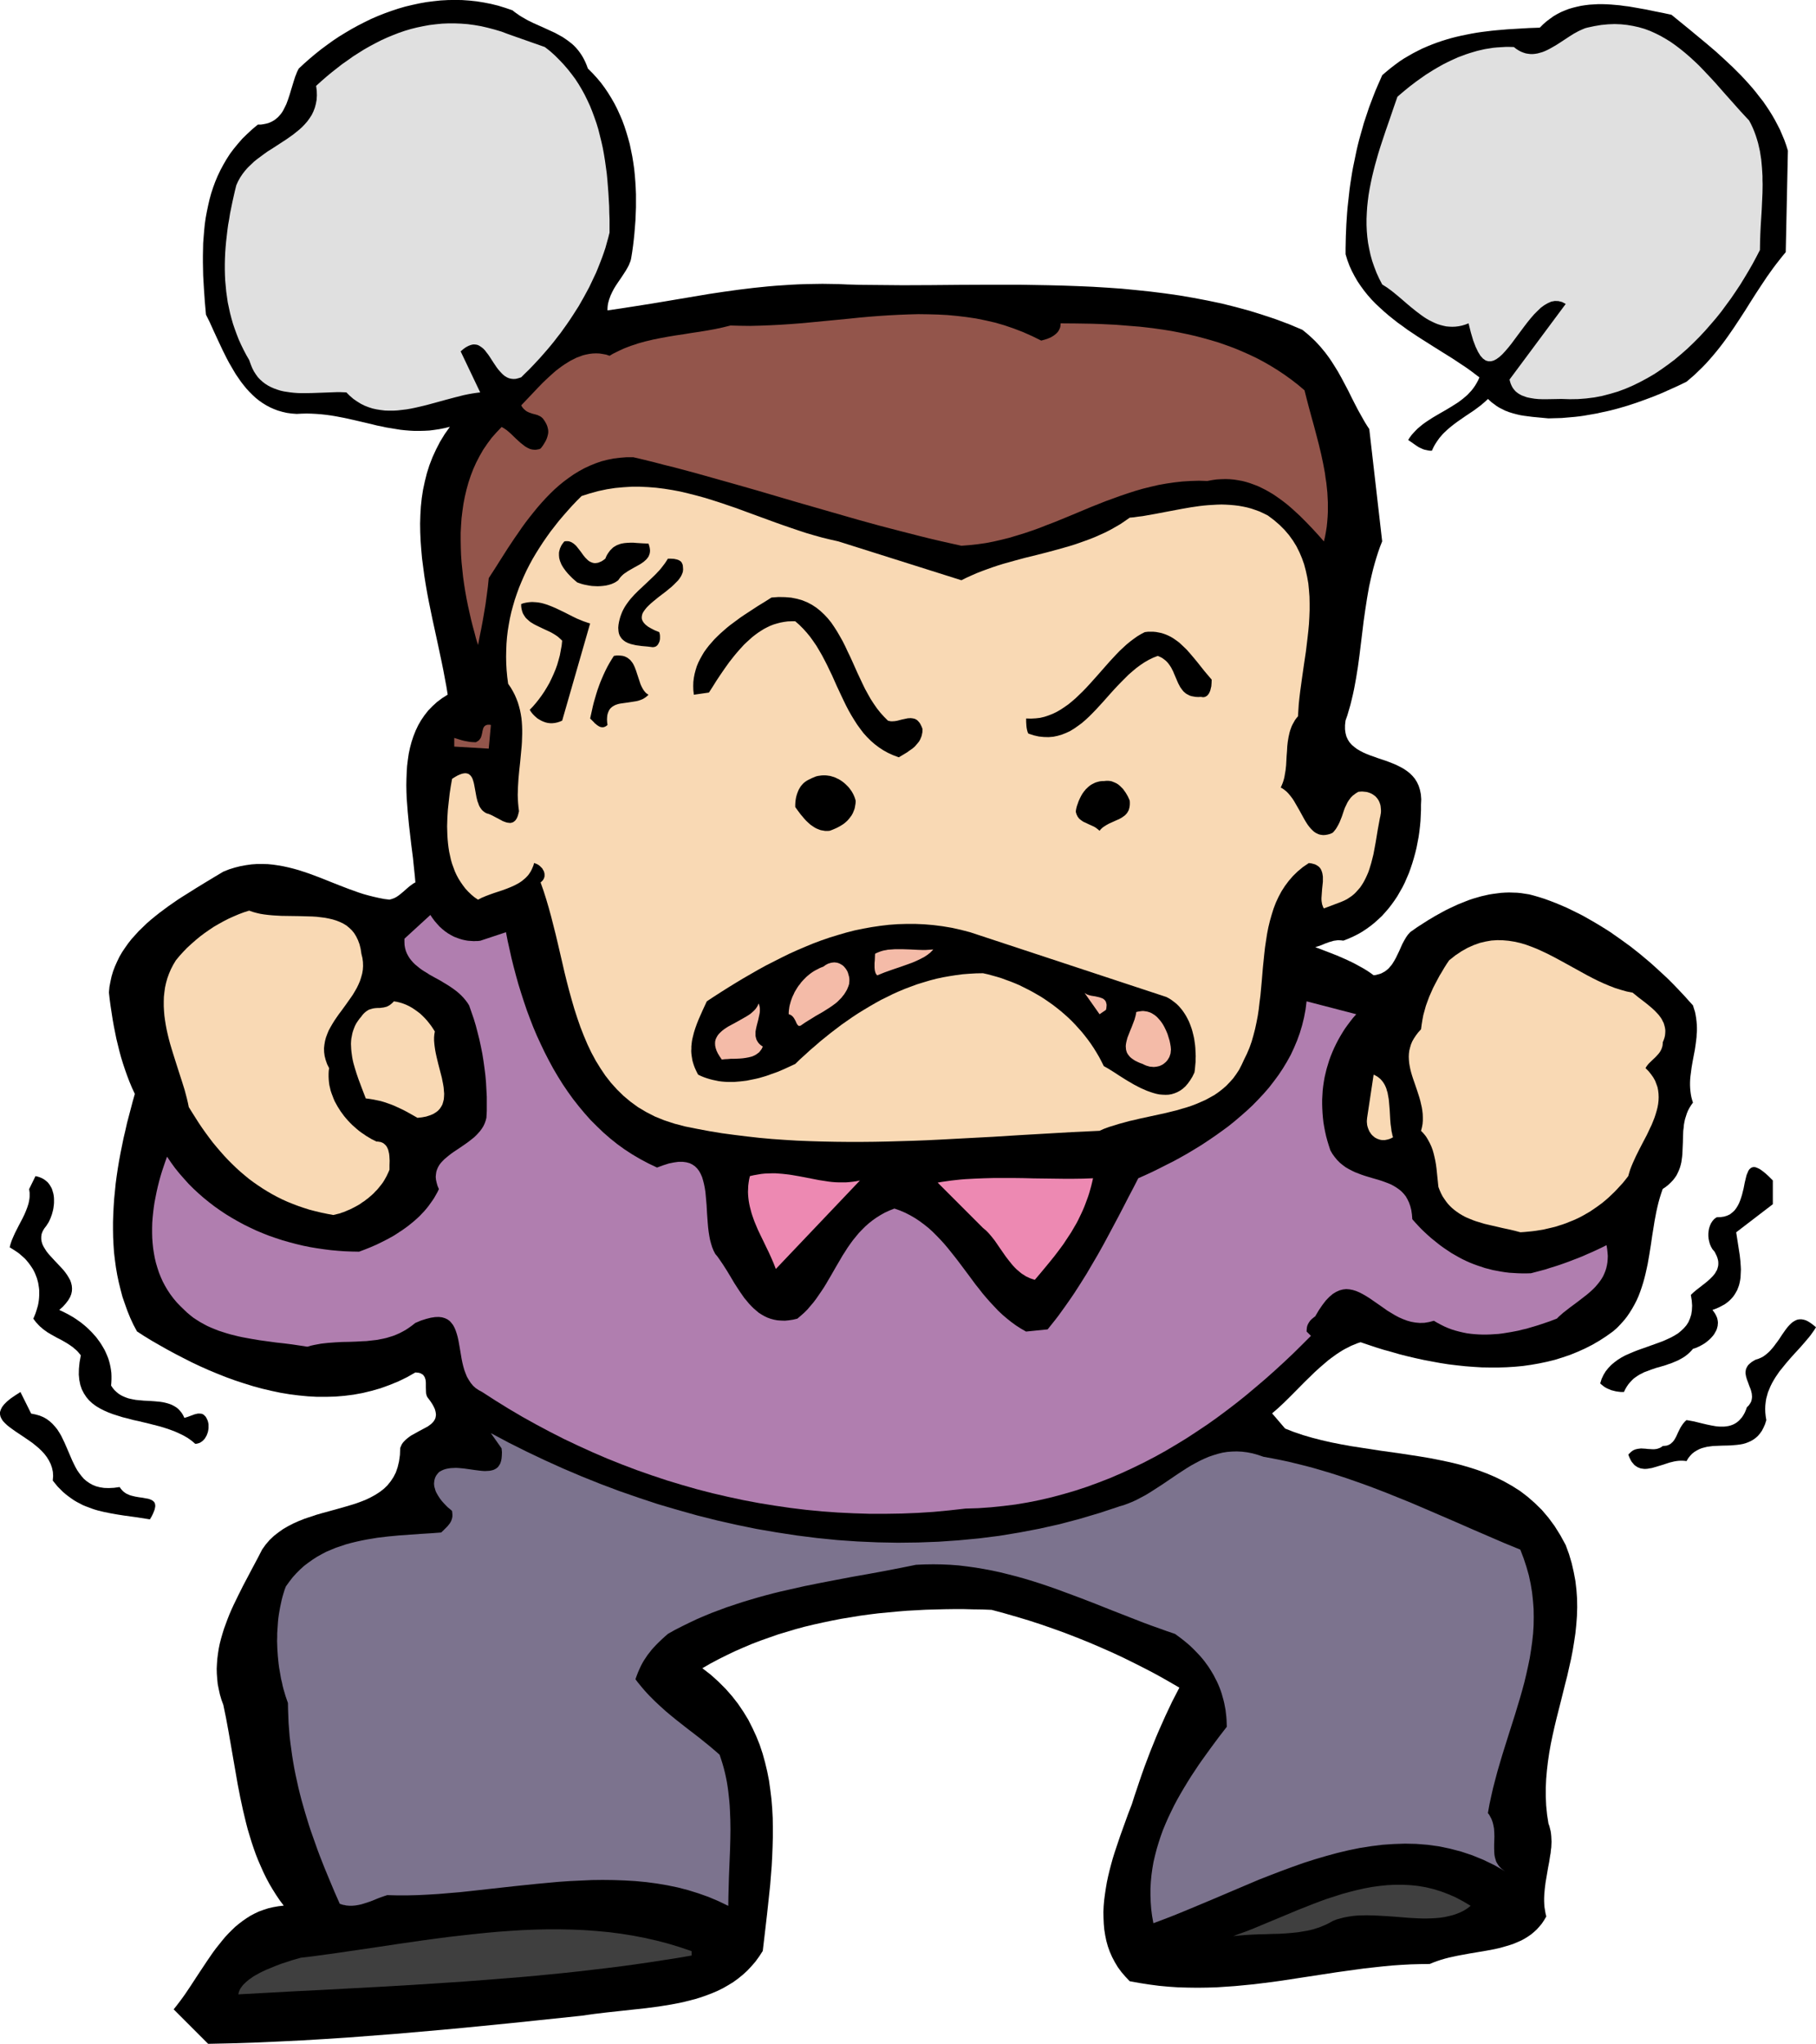 <svg xmlns="http://www.w3.org/2000/svg" width="2.691in" height="3.028in" fill-rule="evenodd" stroke-linecap="round" preserveAspectRatio="none" viewBox="0 0 14220 16000"><style>.brush1{fill:#000}.pen1{stroke:none}.brush3{fill:#93554b}.brush4{fill:#f9d9b4}.brush6{fill:#f4bba8}.brush7{fill:#ed89b2}</style><path d="m4604 537 36 36 33 36 32 38 29 39 27 40 26 42 24 42 22 43 20 44 19 44 17 46 15 46 14 47 13 47 10 48 10 49 8 49 7 49 5 50 4 50 3 50 2 50v101l-2 51-2 50-4 51-4 50-5 50-6 50-7 50-8 49-3 13-4 12-5 12-5 13-12 23-14 24-30 46-32 47-16 24-15 25-13 25-12 26-5 14-5 13-4 14-4 14-3 15-2 15-1 15v16l116-17 115-18 114-18 114-19 113-19 113-19 113-19 114-17 115-16 115-14 58-6 59-6 59-5 60-4 60-4 60-3 62-2 61-1 63-1 63 1 64 1 64 3 109 3 109 1 110 1 111 1 224-1 227-2 229-1h229l115 2 115 2 116 3 114 4 115 5 115 7 114 8 113 11 114 12 112 14 112 16 111 19 110 21 110 23 108 27 107 29 106 33 105 35 104 39 102 43 26 21 25 21 24 22 23 22 22 23 21 23 19 23 19 23 18 24 18 25 16 24 16 25 31 50 28 50 27 51 27 51 25 51 26 51 26 50 28 50 14 25 14 24 15 24 16 24 101 879-17 43-15 43-14 44-13 44-12 44-11 45-10 44-10 45-8 45-8 46-7 45-7 45-13 91-11 90-11 90-11 90-12 88-14 87-8 44-8 43-9 42-10 42-10 41-12 41-12 41-14 40-4 36v33l4 29 7 27 11 24 14 22 17 19 20 17 21 16 24 14 25 13 27 12 28 11 29 10 30 11 30 10 30 10 30 11 30 12 28 12 28 14 27 15 25 17 23 18 21 21 19 23 16 26 13 28 10 32 7 35 3 38-2 43v43l-2 42-2 43-4 42-5 43-6 41-8 42-8 41-10 41-11 40-12 40-13 39-14 39-16 37-16 37-18 36-20 35-20 35-22 33-23 32-24 31-26 30-26 29-29 27-29 26-31 25-32 23-33 22-35 20-36 18-38 17-39 15-16-2-15-1h-15l-14 2-15 2-14 4-14 4-13 4-27 10-26 11-25 9-26 8 53 20 57 22 59 23 60 26 30 14 30 14 29 15 29 16 29 16 28 17 27 18 26 19 17-2 15-4 15-4 14-5 13-7 13-7 11-8 11-9 10-9 9-11 9-10 9-12 15-24 14-25 26-54 24-54 14-26 14-24 8-12 8-11 9-10 9-10 54-38 56-36 28-18 29-17 28-17 29-16 29-16 30-16 29-14 30-14 30-14 30-12 30-12 31-12 30-10 31-9 31-9 31-7 31-7 31-5 31-4 31-4 32-2 31-1 32 1 32 1 31 3 32 5 32 5 31 8 45 13 44 14 44 16 44 17 43 18 44 19 43 21 43 21 43 22 42 24 42 24 42 25 42 26 41 26 40 28 40 28 40 29 40 29 38 30 39 31 37 31 38 32 36 32 36 33 36 33 35 33 34 34 33 34 33 35 32 34 31 35 31 34 8 26 8 25 5 25 4 25 3 25 2 25 1 24v25l-2 25-1 24-3 24-3 25-7 48-9 47-9 48-8 47-3 23-3 23-3 23-2 23-1 23v23l1 23 2 22 3 23 4 22 6 23 7 22-15 21-13 21-11 21-9 22-7 22-7 22-5 23-4 22-2 23-3 23-1 23-1 23-1 46-2 45-1 22-1 23-2 22-3 22-3 21-5 21-6 21-8 21-9 20-10 20-13 19-14 18-17 18-19 18-21 17-24 16-12 35-11 35-10 36-9 37-8 36-7 37-7 37-6 38-12 74-11 75-12 75-13 74-8 37-8 36-9 36-10 36-11 35-12 35-13 34-15 34-17 33-18 32-20 32-21 31-24 30-26 29-28 29-31 27-53 38-54 35-55 32-57 29-58 26-59 24-59 20-61 19-61 15-62 13-63 11-63 9-64 6-64 4-65 2h-65l-65-1-65-4-65-5-65-7-66-8-64-10-65-12-64-12-64-14-64-15-63-16-62-18-62-17-61-19-60-20-59-20-25 8-24 10-25 10-23 12-24 12-23 13-22 14-23 15-22 16-22 16-21 16-21 18-42 36-42 38-82 80-82 83-41 41-42 41-43 40-44 38 102 119 69 27 71 24 72 21 74 19 74 17 76 15 77 14 77 12 156 24 157 22 78 12 78 12 77 13 76 15 76 16 74 18 74 21 72 23 70 26 68 29 67 33 64 36 63 40 59 45 57 50 55 54 51 60 48 65 45 72 42 77 26 71 21 71 16 70 13 69 8 69 5 69 1 68-2 68-5 67-7 68-10 67-11 67-13 67-15 66-15 67-17 66-33 133-34 134-16 67-15 67-14 67-12 68-10 68-8 68-6 69-3 68v70l3 70 7 70 11 71 7 19 5 20 5 20 3 20 2 21 1 21 1 21-1 22-1 22-3 22-2 22-4 22-7 46-9 47-8 47-8 47-4 24-3 24-3 24-2 24-2 24-1 24v24l1 24 2 24 4 24 4 24 6 24-17 29-18 27-20 24-21 23-22 20-23 19-25 17-26 16-26 14-28 12-28 12-29 10-30 9-31 9-31 8-31 7-64 12-65 11-66 11-65 12-32 6-32 7-32 7-31 8-31 9-30 10-30 11-29 12-74 1-74 2-74 4-73 5-73 7-73 8-72 8-73 10-144 20-144 22-144 22-144 22-72 10-72 9-73 9-72 7-73 7-73 5-74 5-73 2-74 1-75-1-75-2-75-5-76-7-76-10-77-12-77-14-34-36-31-36-28-38-24-40-21-40-18-41-15-42-12-43-9-44-7-44-4-45-2-46-1-46 2-46 4-47 6-46 7-47 8-47 10-47 11-46 12-46 13-47 14-45 15-45 30-89 31-86 30-83 30-78 19-60 20-59 20-60 20-58 21-59 22-58 22-58 23-57 23-57 24-56 25-56 25-56 26-55 26-55 28-54 28-54-86-50-87-49-87-46-89-45-89-44-90-42-91-40-91-39-92-37-93-36-94-34-95-33-95-31-97-29-97-28-97-26-73-3-74-1-73-2h-74l-74 1-74 2-74 2-74 4-74 4-73 6-74 7-74 7-73 9-73 10-73 12-73 12-72 14-72 15-72 16-71 17-70 19-70 21-70 21-68 24-68 24-68 26-66 28-66 29-65 31-64 32-64 34-62 36 66 51 60 54 56 56 51 58 46 59 42 62 38 62 33 65 30 65 27 67 23 69 19 69 17 71 14 71 10 72 9 73 6 74 4 74 1 74v75l-2 76-3 75-4 75-6 76-6 75-8 75-8 75-8 74-17 147-17 144-28 43-29 40-32 37-33 35-34 31-37 30-37 27-39 24-40 23-42 21-42 18-44 17-45 16-45 14-47 12-47 12-48 10-48 9-49 8-50 8-100 13-101 11-101 11-102 11-50 6-50 6-50 7-49 7-181 19-181 19-182 19-182 18-182 18-182 17-183 16-183 16-183 14-183 14-183 12-184 11-184 9-183 8-184 6-184 4-270-270 23-29 23-30 23-31 22-31 43-64 43-66 43-65 44-66 22-32 22-32 23-31 24-30 24-30 24-29 26-28 26-26 27-26 29-24 29-22 30-21 32-20 32-17 34-16 36-13 37-12 39-9 40-7 42-5-31-41-29-43-27-43-26-44-24-45-22-45-21-47-20-46-19-48-17-48-16-48-15-49-15-50-13-50-12-50-12-50-11-51-11-51-10-52-10-51-18-104-18-103-18-104-18-103-19-103-21-102-15-41-12-41-9-41-8-40-4-41-3-40-1-40 2-39 3-40 5-39 6-39 8-39 10-39 11-38 12-39 14-38 14-38 15-38 16-37 17-37 36-74 37-74 38-72 38-72 38-71 36-70 28-39 31-36 34-32 36-28 37-26 40-23 41-21 43-19 43-17 45-15 45-15 45-13 91-25 89-25 44-13 42-13 41-15 40-16 37-18 36-20 34-22 31-24 28-27 25-31 22-33 19-37 14-41 11-46 7-50 2-54 6-15 7-15 9-13 11-12 11-11 13-11 13-10 14-10 61-34 60-32 14-8 12-9 12-9 10-10 9-10 7-11 6-12 3-13 2-14-1-14-3-16-5-17-9-19-11-20-14-21-17-23-4-5-4-6-3-6-2-6-4-14-1-16-1-33v-34l-1-17-3-15-3-7-2-7-4-6-4-6-5-6-5-4-7-4-7-4-9-3-10-2-10-1-12-1-67 38-68 33-69 28-69 25-70 20-70 17-71 13-71 9-71 6-72 2h-72l-72-4-72-7-71-9-72-12-71-15-72-17-70-19-71-22-70-23-69-25-68-27-68-28-67-30-66-31-65-33-64-33-63-34-62-35-61-35-59-36-57-37-28-52-25-54-22-54-20-56-19-55-15-57-14-57-12-57-10-58-8-59-7-59-4-59-3-60-1-59v-60l2-61 3-60 4-60 6-60 6-61 8-60 9-60 10-60 11-59 12-59 12-59 14-59 13-58 15-57 15-57 15-57 16-56-22-47-20-48-18-47-17-48-16-48-15-49-13-48-12-49-12-49-10-50-10-50-9-51-8-52-8-52-7-52-6-54 4-44 8-42 9-41 12-40 15-39 17-38 18-37 21-36 23-34 24-34 26-33 28-31 28-31 31-30 31-30 32-28 34-28 34-27 35-26 35-26 36-25 36-25 37-24 37-23 73-46 72-44 71-43 69-41 45-18 45-14 44-11 44-8 43-6 43-3h42l42 1 41 4 41 6 40 7 41 9 40 10 39 11 40 13 39 13 78 29 78 31 78 31 78 30 39 14 39 14 40 13 40 11 40 10 40 9 41 8 41 5 15-4 15-5 14-6 14-8 13-9 12-9 12-10 12-10 24-21 23-20 12-9 12-9 12-8 13-7-4-46-5-48-5-48-5-50-13-101-12-103-6-52-5-52-5-52-4-53-4-52-2-52-1-51 1-51 2-50 3-50 6-49 7-48 10-47 12-45 15-45 17-43 20-42 23-40 26-38 29-37 33-34 36-33 40-30 44-28-10-62-12-64-12-64-13-64-28-132-29-134-15-68-14-68-14-68-13-68-12-69-11-69-9-68-9-69-6-68-5-68-3-68-1-68 2-67 4-67 7-66 10-65 14-65 16-64 20-63 24-62 28-61 31-60 36-59 41-58-41 10-40 8-40 6-39 5-39 2-39 1h-38l-38-2-37-3-37-4-37-6-36-6-37-6-36-8-36-7-36-9-72-17-73-17-72-16-73-14-37-6-37-5-37-4-38-3-38-2-39-1-39 1-39 2-39-3-37-5-35-8-35-10-32-12-31-14-30-16-29-18-27-19-26-21-25-23-24-24-23-25-22-27-21-27-20-29-20-29-18-30-18-31-18-31-17-32-16-32-16-32-15-32-30-64-29-63-28-62-29-58-9-102-7-102-3-51-3-52-1-51-1-51v-50l1-51 1-50 4-51 4-49 5-50 7-49 9-48 10-48 11-48 13-47 15-46 17-46 19-45 21-44 23-43 25-43 27-42 30-40 33-40 34-39 38-37 40-37 43-36h23l21-3 20-4 19-5 17-7 16-8 15-9 14-11 13-11 12-13 11-13 10-14 9-15 8-16 8-16 8-17 13-35 12-36 11-37 11-36 11-36 11-34 7-17 6-16 7-15 8-15 42-39 43-38 44-37 45-36 46-34 47-34 48-32 49-30 49-29 51-28 51-26 51-25 53-23 53-21 53-19 54-18 55-16 55-13 55-12 56-10 55-7 56-6 56-3 57-1 56 1 57 4 56 6 56 9 56 11 57 14 55 17 56 19 19 15 20 14 20 14 20 12 21 12 21 12 21 10 22 11 85 38 85 39 20 11 20 11 20 11 19 13 19 13 18 14 18 14 17 16 16 17 16 19 14 19 14 21 13 23 12 24 11 26 10 27zm9396 642-17 795-26 31-26 33-25 32-24 32-47 66-44 66-44 67-42 66-42 67-43 66-43 65-45 65-23 32-23 31-24 31-25 31-26 31-26 30-27 30-28 29-30 29-30 29-31 27-33 28-64 31-64 29-65 29-66 27-67 25-67 24-67 22-68 20-34 9-34 9-35 8-34 7-35 8-34 6-35 6-34 6-35 5-35 4-34 3-35 3-35 3-35 1-35 1-34 1-64-6-63-6-31-4-31-4-31-5-30-7-30-8-29-9-15-6-14-5-14-7-14-7-14-7-14-8-14-9-13-10-14-10-13-10-13-12-13-12-13 12-13 12-14 12-14 12-29 22-30 22-63 42-62 43-31 23-30 24-14 12-14 13-14 13-13 13-13 15-12 14-11 15-11 16-11 17-10 17-9 18-8 18h-16l-14-2-14-3-14-3-12-4-13-6-11-5-12-6-21-14-20-14-20-14-19-13 13-20 14-19 16-18 16-17 16-16 18-15 18-15 19-14 19-13 20-13 20-13 20-12 41-24 42-24 40-24 40-25 20-13 19-14 18-14 18-15 17-15 16-17 16-17 14-18 14-20 12-20 12-22 10-23-33-25-33-25-35-25-36-24-74-49-77-48-78-49-79-50-39-25-39-26-39-26-38-28-38-27-37-29-36-29-35-30-34-31-33-31-32-33-30-34-28-35-27-37-25-37-23-40-21-40-19-42-16-43-14-46v-47l1-47 1-47 2-46 2-47 3-46 3-45 4-46 5-45 5-45 5-45 6-44 7-45 7-44 8-44 9-43 9-44 9-43 10-43 11-43 12-43 12-42 12-43 14-42 14-42 14-42 16-42 16-42 16-41 18-42 18-41 18-41 34-29 34-28 34-26 34-25 35-23 36-21 35-20 37-19 36-18 37-16 37-15 37-14 38-13 38-12 38-11 39-10 39-9 39-8 40-8 40-7 40-6 40-5 41-5 41-4 82-7 83-5 85-5 85-3 26-26 26-23 28-21 28-20 29-17 29-15 31-13 31-12 31-9 32-8 32-7 33-5 33-4 33-2 34-2h34l34 1 34 2 35 3 34 3 35 5 34 4 35 6 34 6 68 12 67 14 66 13 65 14 70 57 70 57 70 58 70 58 69 59 67 61 33 31 33 31 31 31 32 32 30 32 30 33 29 33 28 34 27 35 27 34 25 36 24 36 23 37 22 38 20 38 20 39 17 40 17 40 15 42 13 42z" class="pen1 brush1"/><path d="m4266 368 41 32 38 34 35 35 34 36 32 37 30 38 29 39 26 40 25 42 23 42 21 43 20 43 18 45 17 46 16 46 14 46 12 48 12 48 11 49 9 49 8 49 7 50 7 51 5 51 4 51 4 51 3 52 3 52 1 52 2 52v104l-10 40-11 39-11 40-13 39-14 39-15 39-15 38-16 39-18 38-18 38-18 38-20 37-20 37-21 37-21 37-23 36-23 36-23 35-24 35-25 35-25 35-26 33-26 34-27 33-27 32-28 32-28 32-29 31-29 31-29 30-30 29-29 29-22 7-20 5-19 1-18-2-17-4-16-7-15-9-14-11-13-13-13-14-13-15-12-16-23-34-22-34-11-17-11-16-12-15-11-15-12-13-13-11-13-9-13-8-14-5-15-2h-16l-17 4-18 7-19 10-20 14-22 19 153 321-32 4-33 5-33 6-33 7-67 17-68 18-69 19-70 19-35 9-34 8-35 8-34 7-35 6-34 4-34 4-34 2h-33l-33-1-33-4-32-5-32-7-31-10-31-12-30-15-29-18-29-20-28-24-27-27-24-1-25-1h-26l-27 1-54 2-56 2-57 2-57 1h-28l-28-1-28-2-28-3-27-4-26-4-26-6-25-8-25-9-23-10-23-12-22-14-20-15-20-18-18-19-16-22-16-25-13-26-12-30-11-31-23-40-21-40-20-41-18-40-16-41-15-41-14-41-12-42-11-42-9-42-9-42-6-42-6-43-4-43-4-43-2-43-1-43v-43l1-44 2-44 3-43 4-44 5-44 5-44 6-44 8-44 7-45 9-44 9-44 10-45 10-44 11-44 14-31 16-29 18-27 20-26 22-25 24-23 24-23 26-21 27-20 27-20 28-20 29-18 57-37 57-37 27-19 27-19 25-20 25-20 23-21 21-22 20-23 18-25 16-25 13-27 11-29 8-30 6-32 2-34-1-36-5-39 40-36 40-35 41-34 42-33 41-32 43-30 42-30 44-28 43-27 44-25 45-24 45-23 46-21 46-19 46-18 47-16 47-14 48-12 48-10 49-9 49-6 50-5 50-2h50l51 2 51 4 52 7 52 9 52 12 53 14 54 16 53 20 287 101zm9430 575 15 28 14 30 12 29 11 30 10 31 9 31 7 31 7 31 5 32 5 32 3 32 3 33 2 32 2 33v33l1 32-1 66-3 66-3 66-4 65-4 64-3 63-2 63-1 61-28 54-29 54-31 54-33 55-33 54-36 54-36 53-39 53-39 53-41 51-43 50-43 49-45 48-47 47-47 45-49 43-50 42-52 39-52 37-54 36-55 32-56 30-57 28-58 25-59 22-61 18-61 16-62 12-64 8-64 5-65 1-66-2-55 1-61 1h-31l-32-1-31-3-31-5-15-3-14-3-14-5-14-5-13-5-13-7-12-7-11-8-11-9-9-10-9-11-8-12-7-14-6-14-5-16-4-16 440-592-29-15-28-7-28-1-28 5-27 12-28 16-27 20-26 25-27 27-26 30-26 32-26 34-50 67-49 66-24 30-24 28-23 25-23 21-22 16-22 12-22 6h-21l-21-6-21-15-20-22-19-31-19-40-19-50-18-61-18-72-26 10-27 8-25 5-25 3-25 1-23-1-24-2-23-5-23-6-22-7-22-9-21-10-22-11-21-12-20-13-20-14-40-30-40-32-38-32-38-33-38-32-37-30-19-14-19-14-19-12-19-12-24-46-21-46-18-47-16-46-13-47-10-46-9-47-6-47-4-47-2-47v-47l2-47 3-47 5-47 6-47 8-47 9-46 10-47 11-46 12-47 13-46 13-46 14-45 15-46 30-90 31-89 30-88 30-86 48-41 49-40 50-38 52-37 26-18 27-17 27-17 27-16 28-16 27-15 28-14 29-14 28-13 29-13 30-11 29-11 30-10 30-9 31-9 30-7 31-7 32-5 31-5 32-3 33-2 32-2h33l33 1 19 15 19 12 19 10 18 7 19 6 19 3 18 2h18l19-2 18-3 18-5 18-5 18-7 18-8 18-9 18-10 35-20 36-23 35-23 35-23 35-22 35-19 17-8 18-8 17-7 18-5 56-12 54-9 53-5 51-2 50 2 48 5 47 8 45 10 45 13 43 16 42 19 40 20 40 23 39 24 38 27 37 28 37 30 36 31 35 32 35 33 34 35 33 35 34 36 33 36 65 74 66 74 65 73 66 71z" class="pen1" style="fill:#e0e0e0"/><path d="m8153 2666 26-7 27-9 12-5 13-6 12-7 12-8 10-8 10-9 9-10 7-11 6-12 5-13 2-14 1-16 122 1 123 2 61 2 63 3 62 3 63 5 62 5 63 5 62 7 63 8 63 9 62 10 62 12 62 13 62 14 61 16 61 17 60 18 60 21 60 22 58 24 59 26 57 27 57 30 56 32 55 34 54 36 53 38 53 41 51 43 17 67 18 69 19 70 20 72 19 72 19 73 18 75 16 75 7 37 7 38 5 38 6 38 4 38 4 38 2 39 2 38v77l-2 38-3 38-4 39-6 38-7 38-9 38-45-51-46-50-48-50-49-49-25-23-25-23-26-23-26-22-27-21-27-20-27-19-28-19-29-17-28-16-30-15-29-14-31-12-30-11-32-10-31-8-33-6-32-5-34-3-33-1-35 1-35 2-35 5-37 7-66-2-65 2-64 4-63 7-62 9-62 11-60 14-61 15-59 17-59 19-59 20-58 21-58 21-58 23-58 23-57 24-115 48-115 47-58 22-58 23-59 21-59 20-59 18-60 18-60 15-61 14-62 12-63 9-64 7-64 5-81-18-80-18-81-19-81-20-160-41-161-42-160-44-160-46-160-46-160-46-160-47-160-47-161-46-160-45-160-45-161-43-81-20-80-21-81-20-81-19h-53l-51 4-50 6-49 10-47 12-46 16-44 18-43 20-42 23-41 25-39 27-39 29-37 30-36 32-35 34-34 35-33 36-33 38-31 38-31 39-30 39-29 40-28 41-28 40-54 81-51 80-50 79-48 74-7 69-9 68-9 66-11 66-11 64-12 64-13 64-12 63-15-48-13-50-14-51-13-52-12-53-12-54-11-55-10-56-9-56-8-57-6-57-6-58-4-58-2-58-1-58v-58l3-57 4-58 7-57 8-56 11-56 13-55 15-54 18-54 20-52 23-51 26-50 28-49 32-47 34-46 38-43 41-43 10 6 9 5 10 7 9 6 18 15 18 16 36 35 36 33 19 15 18 14 10 6 9 5 10 5 9 4 10 3 10 2 10 1 11 1 10-1 11-2 11-2 11-5 12-15 11-16 9-15 8-14 7-15 5-14 4-15 3-14 1-14-1-14-3-15-4-14-6-15-8-15-10-16-11-15-10-9-10-7-11-5-10-5-22-6-22-6-11-4-11-4-11-5-11-6-10-8-11-10-10-12-9-15 61-64 71-75 38-39 40-38 21-19 21-19 21-18 22-17 23-17 22-15 24-15 23-14 24-12 24-12 25-9 24-9 25-6 26-5 25-3 26-1 27 1 26 4 27 5 26 9 27-16 28-14 27-13 28-13 28-11 29-11 28-9 29-10 29-8 29-8 30-7 29-7 60-12 60-11 60-10 61-9 61-10 61-9 61-10 61-11 60-13 61-15 77 2 78 1 78-2 78-3 78-4 78-5 78-6 77-7 156-15 155-15 77-8 78-7 77-6 77-5 77-4 76-3 76-2 76 1 76 2 76 4 75 7 75 9 74 11 74 15 74 17 73 21 73 25 73 28 72 32 71 35z" class="pen1 brush3"/><path d="m7528 4542 40-20 40-18 41-18 41-16 41-15 42-15 42-14 42-13 86-24 85-23 86-21 86-22 85-23 85-24 42-13 41-14 42-15 41-15 40-16 40-18 40-18 39-20 39-22 38-22 37-25 37-26 33-3 34-5 34-4 34-6 68-12 68-13 69-13 69-13 69-12 69-10 35-4 34-3 34-2 34-2 35-1 33 1 34 2 34 3 33 4 34 6 33 7 33 9 32 11 33 12 32 15 32 16 48 36 44 38 39 39 35 41 31 43 27 44 23 46 20 47 17 48 13 49 11 50 9 51 5 51 4 53 1 52v54l-2 53-3 54-5 54-6 54-13 108-16 107-15 105-14 102-6 50-5 49-3 47-3 47-12 14-11 15-9 16-9 16-8 16-6 16-6 17-5 17-4 18-4 18-3 18-3 18-4 36-2 37-3 38-2 37-2 37-4 37-3 18-3 17-3 18-4 17-5 17-6 17-7 17-7 16 15 8 15 11 14 11 13 13 12 14 12 15 12 16 11 17 41 71 39 71 10 17 10 16 10 15 11 14 11 13 12 12 12 11 13 9 14 7 14 6 15 3 16 2 17-1 18-3 19-5 20-9 9-9 8-10 8-10 7-11 12-21 11-22 18-45 15-45 8-22 10-21 10-21 12-19 7-9 7-10 8-8 9-9 10-7 10-8 11-7 12-7 11-1 11-1h11l10 1 10 1 10 1 9 2 9 3 9 3 9 4 8 4 8 5 7 5 7 5 7 6 6 7 6 7 5 7 5 8 4 8 4 9 3 9 3 9 2 10 1 10 1 11 1 11v11l-1 12-2 11-2 13-3 12-17 92-16 97-9 49-9 48-6 24-6 24-6 23-7 23-7 23-8 23-9 21-10 22-10 20-11 20-12 19-13 19-15 17-15 17-16 16-18 15-19 13-20 13-22 11-23 10-135 51-6-10-4-11-4-11-2-12-2-12-1-13v-13l1-14 4-56 6-57v-40l-2-13-2-12-3-11-4-11-5-11-6-9-8-9-9-7-11-7-12-6-14-4-16-4-18-2-46 31-41 34-37 36-33 38-30 40-27 42-23 43-21 45-18 47-15 48-14 49-12 50-10 51-8 52-8 53-6 53-11 108-9 108-5 54-5 54-7 54-6 53-8 53-10 52-11 51-13 50-14 49-17 48-20 47-22 45-19 41-20 39-23 35-24 33-27 30-27 28-30 26-31 24-32 22-34 19-35 19-36 16-37 16-37 14-39 13-39 11-40 12-41 10-40 10-41 9-83 18-83 18-41 10-41 9-40 11-40 11-39 12-39 12-38 14-36 16-210 10-209 12-208 12-208 13-208 11-207 11-103 5-103 4-103 3-102 3-102 2-102 1h-101l-101-1-101-2-100-3-100-4-99-6-99-7-99-9-98-11-97-12-97-13-97-16-96-18-95-19-84-22-79-26-74-30-68-35-64-38-59-43-55-46-50-49-47-52-44-56-39-58-37-60-34-63-31-65-28-66-27-69-24-69-23-71-21-72-20-72-19-73-18-73-17-74-17-73-17-73-17-72-18-71-18-71-19-69-20-68-21-66-23-65 6-5 5-5 5-5 4-5 3-6 3-5 2-6 2-6 1-5v-18l-2-11-4-12-6-10-6-11-9-9-9-9-10-8-12-7-12-5-12-4-5 19-7 17-7 16-8 15-9 14-10 14-11 12-12 12-12 10-13 11-13 9-14 9-15 8-15 8-15 7-16 7-32 13-33 12-33 11-34 11-33 12-32 12-16 7-15 6-15 8-14 7-28-19-25-21-24-23-22-24-19-25-18-26-17-27-15-28-13-28-11-30-11-30-9-31-7-32-7-32-5-32-4-33-3-33-2-33-1-33-1-34 1-33 1-33 2-33 2-32 7-64 7-62 9-59 10-56 22-14 21-12 18-8 17-6 15-3 13-1 11 2 11 3 8 6 8 7 7 9 6 10 5 12 4 13 4 14 3 14 6 32 6 33 6 33 8 32 6 15 5 15 7 14 8 12 9 12 11 10 12 9 13 7 17 5 17 7 18 9 19 10 19 10 19 10 18 10 19 7 9 3 9 2 8 1 9 1h8l8-2 7-2 8-4 6-5 7-6 6-8 6-10 5-11 4-12 4-15 4-17-4-31-3-32-2-32-1-32 1-32 1-32 2-32 2-32 6-64 7-64 6-64 6-64 2-31 1-32 1-31v-32l-1-31-2-31-3-30-5-31-6-30-8-31-9-30-11-29-13-30-15-29-17-29-20-29-7-53-5-53-3-53-1-52 1-52 2-51 4-50 6-51 8-49 9-49 11-49 13-48 14-48 16-47 17-47 19-46 20-46 21-45 23-45 24-44 26-44 27-43 28-43 29-42 30-42 32-41 32-41 34-40 35-40 35-39 37-39 38-38 66-21 66-18 66-14 65-10 65-6 64-4h65l64 3 63 5 64 8 63 10 63 12 63 15 63 16 62 17 62 19 62 20 62 21 62 21 62 23 123 45 123 45 62 22 61 21 62 21 61 20 62 18 61 17 62 15 62 14 963 304z" class="pen1 brush4"/><path d="m4740 4373 6-15 7-14 8-13 8-11 8-11 9-9 9-9 9-8 10-6 10-6 10-5 11-4 11-4 11-3 11-2 12-2 23-2 23-1h24l24 2 48 3 46 2 5 15 4 15 2 13 1 13-1 12-2 11-4 11-4 10-6 9-7 9-7 8-9 8-9 8-10 7-10 7-11 7-47 26-47 27-11 8-11 7-11 8-10 9-9 9-8 9-8 11-7 10-8 6-9 6-8 5-10 5-19 8-20 6-21 5-21 3-22 2-23 1-22-1-22-1-21-3-21-4-20-4-19-5-18-6-17-6-19-16-19-17-18-18-17-18-16-19-14-19-7-10-6-10-6-10-5-11-4-10-4-10-3-11-3-11-1-10-1-11v-22l2-11 3-11 3-11 5-11 5-11 7-11 8-11 9-11 12-2h12l11 1 10 3 10 4 10 6 9 6 9 8 9 8 8 10 8 10 8 10 16 21 15 21 8 10 8 10 9 9 8 8 9 8 9 6 10 5 10 4 11 3 11 1 11-1 13-2 13-5 14-6 14-9 16-12zm608 68 1 17-2 18-6 17-8 17-11 17-13 17-16 16-17 17-18 17-20 16-20 17-21 16-42 32-39 32-19 16-17 16-15 15-13 16-11 15-9 15-5 16-2 15 1 15 6 15 9 14 14 15 19 15 24 14 29 15 35 14 3 10 2 9 1 11v20l-1 10-2 9-3 9-4 8-4 8-5 7-6 6-7 5-7 3-9 2-9 1-40-5-45-4-22-3-23-3-22-5-21-5-10-4-10-3-9-5-9-4-9-6-8-6-7-6-7-7-6-8-6-9-5-9-4-10-3-11-2-12-1-13-1-14 2-23 4-23 5-21 6-21 7-19 8-20 9-18 10-18 11-17 12-17 12-16 13-16 28-31 29-29 62-58 62-59 16-16 14-15 15-16 14-17 13-17 13-17 12-18 12-19h19l21 1 10 1 9 2 10 2 9 3 8 3 8 5 7 5 6 7 4 8 4 9 2 10 1 12zm-946 1200-10 4-9 4-10 3-9 3-10 2-9 2-9 1-10 1h-18l-18-2-17-4-17-6-16-7-16-9-15-9-14-12-13-12-13-14-11-14-10-16 25-26 24-28 23-29 22-30 21-31 20-33 19-33 17-35 16-35 15-36 13-36 11-38 10-37 7-38 7-38 4-38-10-10-11-10-11-10-11-8-12-8-13-8-12-7-13-7-54-25-52-25-12-6-13-7-11-7-12-7-10-8-10-9-10-9-9-9-7-10-7-11-7-12-5-13-4-14-3-14-2-16v-17l17-6 17-4 17-3 18-2 17-1 17 1 16 1 17 2 17 3 17 4 17 5 16 5 34 13 33 14 67 32 67 34 33 16 34 14 17 7 18 6 17 6 17 5-219 761zm2551 0 8 2 9 2 8 1h9l18-1 19-3 39-10 38-8 10-2h9l9-1 9 1 9 1 9 2 8 2 8 4 8 5 7 6 7 8 7 8 6 10 6 12 6 13 5 15-1 11v11l-2 10-2 10-2 9-3 9-4 9-3 8-9 17-11 14-12 14-12 14-14 12-15 11-16 11-15 11-33 20-32 19-43-16-40-18-38-21-35-23-33-25-31-27-29-29-28-31-25-33-24-33-23-36-22-36-21-37-20-38-19-39-19-40-37-79-36-81-19-39-19-40-20-39-20-38-22-38-22-37-24-35-25-35-27-33-28-31-30-30-32-28h-30l-29 1-29 4-27 5-27 7-27 8-26 10-25 12-25 13-24 15-23 15-23 17-23 18-21 19-22 20-21 20-20 22-20 22-19 22-19 23-37 47-35 49-33 48-32 48-30 48-29 45-118 17-4-34-1-34 1-33 4-32 6-31 8-30 9-29 12-29 14-28 15-27 16-27 18-25 20-26 21-24 21-24 23-23 24-23 25-22 25-22 26-21 27-20 27-20 27-20 28-19 55-36 55-36 54-33 52-33 55-4 52 1 48 4 45 9 42 12 39 16 36 19 35 23 31 25 30 28 28 30 26 32 24 35 23 36 22 38 22 39 20 40 19 41 20 41 19 42 38 85 39 83 20 41 22 40 22 39 24 37 25 36 27 34 29 32 30 30zm2535-321-1 26-2 26-3 12-3 13-3 11-5 11-5 10-6 8-7 8-8 5-4 3-4 1-5 2-5 1h-11l-6-1-6-1-22 1-19-1-18-3-16-3-15-5-13-7-13-7-11-9-10-9-9-11-8-11-8-11-7-13-7-13-6-13-6-14-12-28-12-28-6-15-7-13-7-14-8-13-9-13-9-12-11-12-11-10-13-10-13-9-16-8-16-7-36 14-35 17-33 19-33 22-31 23-31 26-30 26-29 29-29 29-29 30-28 30-28 31-55 62-55 60-28 29-28 28-28 26-29 25-30 22-30 21-31 19-32 15-33 13-34 10-34 7-37 3-37-1-39-4-40-9-42-14-6-13-4-15-3-15-2-16-2-31v-28l37 1 37-2 35-4 34-8 33-11 33-13 31-15 31-18 30-20 30-21 28-23 29-25 27-26 28-27 27-28 26-28 53-59 52-59 52-59 53-57 26-27 27-25 27-25 28-23 28-21 28-20 30-18 29-15 24-3h44l21 2 21 4 20 4 19 6 19 7 18 8 18 9 17 10 16 11 17 12 16 12 15 14 15 14 30 29 28 32 28 33 28 34 27 34 27 34 28 33 28 33zm-4410 118-10 10-11 9-12 8-12 7-12 5-14 5-13 4-14 3-57 9-57 8-13 2-13 3-12 4-11 4-11 6-10 6-10 8-8 8-7 10-6 12-5 13-4 14-2 17-1 18 1 21 3 23-5 4-5 4-5 3-4 2-5 2-5 2h-5l-4 1-10-1-9-2-9-4-8-5-9-6-8-7-9-7-7-8-15-15-14-14 7-32 7-31 7-32 8-32 9-31 9-31 10-32 11-31 11-30 13-31 13-30 14-30 15-30 16-29 18-30 18-28 20-3h18l17 1 15 2 14 4 13 6 11 6 10 8 10 8 8 10 8 10 7 11 6 12 6 13 5 13 5 13 18 55 18 54 6 13 6 12 6 11 7 11 8 10 8 9 10 8 11 7z" class="pen1 brush1"/><path d="m3827 5860-270-16v-68l19 6 19 6 20 6 20 5 21 4 22 4 23 2 25 1 7-4 7-4 6-4 5-4 4-5 4-6 4-5 3-6 4-12 3-12 3-13 2-12 3-11 3-11 2-5 3-4 2-4 4-4 3-3 5-3 5-2 5-2 7-1h15l9 2-17 185z" class="pen1 brush3"/><path d="M6700 6266v12l-1 13-2 11-2 12-2 11-3 10-4 10-4 10-4 10-5 9-5 9-6 8-12 16-13 15-15 14-16 13-17 11-17 10-19 10-18 8-19 8-19 7-12 1h-25l-11-2-12-2-11-2-11-4-10-4-10-4-10-5-10-6-9-6-19-13-17-15-16-15-15-16-14-17-14-16-24-32-20-28v-19l1-18 2-18 3-18 4-16 5-16 6-16 6-14 8-14 8-13 10-12 11-12 12-10 13-9 14-8 15-7 14-7 15-6 14-6 15-4 14-2 14-2 15-1h14l14 1 14 2 14 2 13 4 14 4 13 5 12 6 13 6 12 7 12 8 11 8 11 9 10 9 10 10 10 10 9 11 8 11 8 11 7 12 6 11 6 13 5 12 4 12 4 13zm2146 0 1 15v14l-1 13-2 13-3 11-3 10-5 9-5 9-6 8-6 7-7 7-8 6-17 12-18 10-40 18-42 19-20 11-19 12-10 7-9 8-8 8-8 10-14-12-13-10-14-9-15-7-29-13-27-13-14-6-12-8-11-8-11-9-4-6-5-6-4-6-3-7-4-7-2-8-3-8-1-10 3-19 5-20 7-20 7-20 9-20 10-20 11-19 13-18 7-8 7-9 8-7 8-8 8-7 9-7 9-6 9-5 10-5 10-5 11-4 11-3 11-3 12-2 12-1h12l10-1 9-1h18l8 1 9 1 8 2 8 3 15 6 15 7 14 9 13 11 12 12 12 12 10 14 10 14 9 15 9 16 7 15 7 16z" class="pen1 brush1"/><path d="m2830 7466 8 33 4 31 1 32-2 30-5 29-8 29-9 28-12 28-13 27-15 26-16 27-18 26-36 51-37 51-19 25-18 26-17 25-16 26-15 26-14 26-11 27-10 27-7 27-5 29-3 28 1 30 4 30 8 31 11 32 16 32-3 23-1 22v22l1 22 2 22 3 22 5 21 5 22 7 21 8 21 8 21 9 21 11 20 11 20 12 19 12 19 14 19 14 19 15 18 15 17 16 17 17 17 17 15 18 16 18 15 19 14 19 13 19 13 20 12 20 12 20 10 20 10h11l10 2 9 1 9 3 7 3 8 4 6 5 6 5 5 5 5 6 5 7 3 6 7 15 4 16 4 17 2 18 1 18 1 19-1 36v34l-7 17-8 17-8 17-9 16-9 16-10 16-11 15-12 15-12 15-12 14-13 13-13 14-14 13-14 12-15 13-15 11-15 12-16 10-15 11-16 10-33 18-32 16-17 7-16 7-17 7-16 5-16 6-17 4-16 4-16 4-48-9-48-10-46-11-46-12-44-14-44-15-42-16-42-17-40-18-40-20-39-21-38-22-37-23-36-24-36-25-35-26-34-28-33-28-33-30-32-31-31-31-31-33-30-34-30-35-29-35-28-37-28-38-27-38-27-40-26-41-26-41-26-42-7-34-8-34-9-34-9-34-22-70-23-71-23-72-23-73-11-36-11-37-10-37-9-37-8-36-7-37-6-37-5-37-3-37-2-37v-36l1-37 4-36 5-37 8-36 10-36 13-36 15-35 18-35 21-35 29-35 30-33 31-32 33-30 33-29 34-28 36-27 36-25 36-24 38-22 38-21 39-20 40-18 40-17 40-15 41-13 28 10 29 8 30 7 31 5 33 4 33 3 33 2 35 2 69 1 70 1 35 1 35 1 34 1 33 2 33 4 32 4 31 6 30 7 29 9 28 11 25 12 25 15 22 18 21 20 18 22 16 26 14 29 12 32 9 36 6 39z" class="pen1 brush4"/><path d="m3760 7364 202-67 13 67 15 67 15 68 17 68 18 68 19 68 21 68 22 68 23 68 25 67 26 67 28 66 30 65 31 65 33 64 34 63 36 61 38 61 40 59 41 57 44 56 45 54 47 53 50 50 51 49 54 47 55 44 58 42 60 39 63 37 64 34 67 32 49-18 44-14 40-8 36-5h32l29 4 26 7 22 11 20 14 17 17 15 20 12 22 11 25 8 27 7 28 6 30 5 32 3 33 3 33 3 35 4 70 5 69 3 35 4 34 5 32 6 32 8 30 9 29 11 27 13 25 16 19 15 21 15 22 15 22 30 47 29 48 29 49 31 48 16 24 16 23 16 23 18 21 17 21 19 20 19 19 20 17 20 17 22 14 23 13 23 11 25 9 26 7 27 5 28 2 30 1 31-3 33-5 34-8 27-23 27-24 25-25 23-27 23-27 22-29 20-29 20-29 20-30 19-31 18-31 19-32 36-63 37-63 18-31 20-31 19-30 21-30 21-29 23-28 23-28 25-26 26-26 27-24 29-23 31-22 32-20 34-19 37-17 38-15 43 15 42 18 39 20 38 22 36 24 35 26 34 27 32 29 31 31 30 31 30 33 28 33 28 35 28 35 27 35 27 36 54 72 54 73 28 35 28 36 29 34 30 34 31 33 31 33 33 31 34 29 35 28 37 27 39 25 40 23 169-17 28-35 28-35 27-35 26-36 26-36 26-37 25-36 25-37 47-73 47-75 44-75 44-75 42-75 41-76 40-75 40-75 39-75 38-74 39-74 38-74 54-24 54-25 55-27 55-28 56-28 55-30 55-31 55-33 54-33 53-35 53-36 52-37 52-38 50-40 48-41 48-42 46-43 44-45 43-46 41-47 38-49 37-50 34-51 32-53 30-54 26-56 24-57 21-58 18-60 15-61 12-63 8-64 389 101-24 27-22 28-21 28-21 29-19 30-18 30-17 30-16 31-15 31-14 32-13 32-12 33-10 33-10 33-8 33-8 34-6 35-5 34-4 35-2 35-2 35v35l1 36 2 36 3 36 4 36 6 36 7 36 8 36 10 37 11 36 12 37 16 28 19 26 19 23 21 21 22 18 23 17 24 14 25 13 25 12 26 10 26 10 27 9 53 16 52 15 25 8 25 9 24 9 24 10 22 12 21 13 20 14 19 16 17 18 16 20 13 23 12 25 10 28 8 31 5 35 3 37 24 27 24 26 24 25 25 24 25 23 26 23 26 21 26 21 26 20 27 19 27 18 27 18 28 16 28 16 28 15 29 14 29 13 30 12 30 11 30 10 30 10 31 8 31 8 32 6 32 6 32 5 33 4 33 2 33 2 34 1h35l34-1 38-10 38-10 37-10 37-12 36-11 37-12 37-13 36-13 36-14 37-14 37-15 36-16 37-16 37-17 38-18 38-19 5 30 3 28 2 27-1 25-2 25-4 23-5 22-7 22-8 20-9 20-11 19-12 18-13 17-14 17-14 16-16 16-16 15-17 15-17 14-18 14-36 28-37 28-38 28-36 28-18 14-17 15-17 15-16 16-58 22-59 20-30 10-30 9-31 9-30 9-31 7-31 8-31 6-32 6-31 5-31 5-32 4-31 2-31 2-31 1h-31l-31-1-31-2-31-3-30-4-30-6-30-7-30-8-29-9-29-11-28-12-28-14-28-15-27-16-38 10-36 6-36 1-34-3-34-6-32-9-32-12-32-14-30-16-30-18-30-18-28-20-56-39-55-38-27-17-26-15-27-14-26-11-26-8-26-5-26-2-26 3-26 7-27 12-26 16-27 23-27 28-27 35-28 41-29 49-9 6-8 7-8 6-7 7-6 6-5 7-5 7-4 7-4 7-3 7-3 8-2 8-2 17-1 18 34 34-69 69-70 69-71 67-72 66-73 65-74 63-75 63-76 61-77 59-78 58-79 56-81 54-81 53-82 50-83 49-85 47-85 44-86 42-87 40-88 38-90 35-90 33-91 30-92 27-93 25-94 22-95 19-95 16-97 12-97 10-99 7-99 3-125 14-126 12-125 8-125 5-125 2h-125l-125-4-124-6-125-9-124-12-123-15-123-18-123-20-122-23-121-26-121-28-120-31-119-34-119-36-117-39-117-41-116-44-115-46-114-49-112-51-112-53-110-56-109-58-108-60-107-63-105-65-104-67-26-14-24-16-21-19-18-22-15-23-14-24-11-27-10-27-8-28-7-29-6-29-5-30-10-59-10-56-6-27-7-25-8-24-9-22-11-21-13-17-14-16-18-13-19-9-23-7-26-3-29 1-33 5-36 9-41 13-45 19-24 19-25 18-24 16-25 14-25 13-25 11-25 10-26 8-26 8-26 6-26 5-26 5-27 3-27 3-26 3-27 1-54 3-55 2-54 1-55 3-27 2-28 2-27 3-27 3-27 5-27 5-27 6-27 8-59-9-60-9-63-8-64-7-65-9-66-9-65-11-65-12-33-7-32-8-32-8-31-9-31-10-31-10-30-12-29-12-29-13-28-15-27-15-27-17-26-17-24-19-24-20-23-22-30-29-29-30-26-31-24-32-22-33-20-34-18-34-16-36-14-35-12-37-11-37-9-38-7-38-6-39-4-39-3-40-1-39v-40l1-41 3-40 4-40 5-41 6-40 8-41 8-40 9-40 10-40 11-40 12-40 13-39 13-38 14-39 31 46 32 44 34 42 36 41 36 40 38 38 40 37 40 35 42 34 43 33 44 31 45 30 46 28 47 27 48 26 49 24 49 23 50 21 51 20 52 18 52 17 53 15 53 14 54 13 54 11 54 9 55 8 55 7 55 5 55 4 56 2 55 1 45-17 45-18 46-20 45-22 45-23 45-25 22-14 21-14 22-14 21-15 21-15 20-16 20-16 20-17 19-17 19-18 18-19 17-18 17-20 16-20 15-21 15-21 14-21 13-23 13-23 11-23-11-26-7-25-5-23-2-22 2-21 3-20 6-18 8-18 10-17 12-16 14-15 15-15 17-14 17-14 18-14 20-14 39-26 41-28 20-14 19-14 19-15 19-15 17-16 16-17 15-17 14-19 12-19 10-21 8-22 6-23 3-54v-110l-3-56-3-56-5-57-7-56-8-57-9-56-11-55-12-56-14-55-14-54-16-53-18-52-18-52-13-21-15-20-16-19-17-18-18-17-19-16-20-15-21-15-21-14-21-13-22-13-21-13-44-24-43-24-20-13-20-12-20-13-19-14-17-14-17-14-16-16-14-16-13-17-11-18-10-19-8-20-6-22-4-23-1-24v-26l203-186 16 24 18 24 19 22 19 21 21 19 22 18 12 8 11 8 12 7 12 7 13 7 12 6 13 5 13 5 14 5 13 4 14 4 14 3 15 3 14 2 15 1 15 1 15 1 15-1h16l16-2z" class="pen1" style="fill:#b07eaf"/><path d="m9133 7804 19 10 18 11 16 12 16 12 16 14 14 14 13 15 13 16 12 17 11 17 10 17 10 19 9 18 8 20 7 19 7 20 6 21 5 20 5 21 4 21 3 22 3 21 2 22 1 21 1 22 1 22-1 21v22l-2 21-2 22-2 21-3 20-16 33-18 29-18 25-19 22-20 18-21 15-22 12-22 9-23 7-23 4-24 1-24-1-24-2-25-5-25-7-24-8-25-9-25-11-25-11-25-13-25-13-24-14-24-14-23-14-46-29-43-28-40-25-37-21-18-36-19-36-20-34-21-34-22-33-23-32-24-31-24-30-26-29-26-29-27-28-28-27-29-26-29-25-30-24-31-24-31-22-32-22-32-21-33-19-33-19-34-18-34-17-34-17-35-15-35-14-36-13-35-13-36-11-36-10-37-10-36-8-54 1-53 3-52 4-53 7-51 8-51 9-51 11-50 13-50 15-49 15-49 18-48 18-48 20-47 21-46 23-47 23-45 25-45 26-45 27-44 27-44 29-43 30-43 30-42 32-42 32-41 33-41 33-40 35-40 34-39 36-39 35-38 37-45 21-46 21-47 20-48 17-24 9-24 8-24 7-24 7-25 6-24 5-25 5-24 5-25 3-25 3-24 2-25 2h-48l-24-1-24-2-24-3-24-5-24-5-23-6-23-7-23-8-22-9-23-11-10-19-9-19-8-18-7-19-6-19-5-18-3-19-3-18-2-18-1-18 1-19v-18l2-18 2-18 3-18 4-17 9-36 11-35 13-36 14-35 31-70 32-69 56-37 56-36 57-36 57-35 58-35 59-34 59-34 60-33 61-31 61-31 61-30 62-28 63-27 63-26 64-24 64-22 65-20 65-19 66-17 67-14 67-12 67-10 68-8 69-5 69-2h69l70 3 71 6 71 9 72 12 72 16 73 19 1537 507z" class="pen1 brush1"/><path d="m12784 7770 47 38 51 39 26 21 25 21 23 21 22 23 10 11 9 12 9 12 8 13 6 13 7 13 4 13 4 14 3 14 2 15v14l-1 16-2 16-4 16-6 17-7 17v9l-1 9-1 9-2 8-5 15-7 15-8 13-10 13-10 11-11 12-22 21-23 22-10 10-10 12-8 11-7 12 24 24 20 25 17 24 14 25 10 26 9 25 5 26 3 26 1 27-1 26-3 27-5 27-7 27-8 27-9 27-11 28-11 27-13 27-13 28-13 27-29 55-28 54-27 54-24 53-11 26-10 26-8 26-7 25-21 27-21 26-22 24-22 24-22 23-23 22-23 22-23 20-24 20-24 18-25 18-25 17-25 17-26 15-26 15-26 14-27 13-27 12-28 11-27 11-28 10-29 9-28 9-29 7-30 7-30 7-30 5-30 5-31 4-30 3-32 3-31 2-45-12-47-11-47-10-47-11-48-11-47-11-23-7-23-7-23-7-22-8-22-9-22-9-21-10-20-11-20-12-19-13-19-14-18-15-17-16-16-17-15-19-14-20-14-21-12-23-11-25-10-26-6-58-6-58-3-29-4-30-5-29-6-28-7-29-8-28-10-27-12-26-7-13-7-13-7-12-8-13-9-12-10-12-10-11-11-11 7-27 5-27 2-26v-27l-1-26-3-26-4-25-6-26-6-26-7-25-8-25-8-25-17-50-17-49-8-25-7-24-6-24-5-25-4-24-2-24-1-24 1-24 3-24 6-24 7-24 10-24 13-23 16-24 18-24 22-24 5-38 6-37 7-37 10-36 10-36 13-36 13-35 15-34 15-34 17-33 17-32 17-32 19-31 18-31 19-30 19-28 49-39 48-32 48-27 47-21 47-17 46-11 46-8 46-3 45 1 45 4 44 7 45 10 44 13 44 16 43 17 44 20 44 21 43 22 43 23 44 24 87 48 87 48 44 23 44 22 44 20 45 19 44 17 45 14 46 13 46 9z" class="pen1 brush4"/><path d="m7308 7432-8 9-9 9-9 9-11 8-10 8-12 8-11 7-13 7-25 13-28 13-28 12-30 11-62 22-62 21-31 11-31 11-30 12-29 12-6-7-5-7-3-8-3-9-2-10-1-10-1-10v-34l2-24 1-25 1-25 11-6 12-5 12-5 12-4 13-4 13-3 13-2 14-3 28-2 28-2h59l61 2 61 3 31 1h30l29-2 29-2zm-659 270-5 16-6 15-6 14-8 14-8 13-8 12-10 12-9 12-11 11-10 10-11 11-12 10-24 18-26 18-54 34-56 32-27 17-28 17-27 17-26 18-4 3-4 2-4 2h-10l-3-1-2-2-5-5-4-6-4-7-4-9-4-9-5-9-5-9-6-9-7-8-8-7-5-3-5-3-6-2-6-2v-14l1-15 2-14 2-15 3-14 4-14 4-15 5-14 5-14 6-14 7-14 6-14 8-14 8-13 8-13 9-13 10-12 9-13 10-11 11-12 11-11 11-11 12-10 12-10 12-9 13-9 13-8 13-7 14-7 13-7 14-6 14-5 10-7 10-7 9-5 10-5 10-3 9-3 10-2 9-1 10-1 9 1 9 1 9 2 8 3 8 3 8 5 8 4 8 6 7 6 6 7 6 7 6 8 5 8 5 9 4 9 3 10 3 11 3 10 2 11 1 12v12l-1 12-1 12zm2011 203-50 34-119-169 5 5 6 3 6 4 6 3 15 5 15 4 32 5 31 7 15 5 13 5 6 4 5 4 5 5 4 5 4 6 2 7 2 7 2 9v9l-1 10-1 11-3 12z" class="pen1 brush6"/><path d="m3405 8074-4 23-2 23v25l2 25 3 25 4 27 5 26 6 27 13 54 14 54 7 27 7 27 5 26 5 25 4 25 2 25 2 23-1 23-2 22-5 20-6 20-10 18-11 16-15 16-18 13-20 12-25 10-28 9-32 6-36 4-44-25-45-25-23-12-23-11-24-11-24-11-25-10-26-9-26-9-27-8-28-6-29-6-30-5-31-4-28-73-30-80-14-41-13-42-6-21-6-21-5-22-4-21-3-21-3-22-2-21-1-21-1-21 1-21 2-21 4-20 4-21 6-20 7-19 8-20 10-19 12-18 13-18 15-18 8-11 8-9 8-8 8-7 8-6 8-5 7-5 8-3 16-5 16-4 16-2 16-1h16l15-2 16-2 16-4 8-2 8-4 8-4 8-5 8-6 8-7 8-7 8-9 25 4 24 6 25 8 23 9 23 11 23 13 21 14 21 15 21 16 19 18 18 18 18 20 16 20 16 21 14 21 14 22z" class="pen1 brush4"/><path d="m5939 7855 5 9 3 10 2 10 1 11v21l-1 11-2 11-10 46-12 46-5 23-4 22v33l2 10 3 11 3 10 5 9 6 10 7 9 9 9 10 8 12 8-5 11-5 10-7 9-6 8-7 8-8 6-8 6-9 6-9 5-9 4-9 4-10 3-21 5-22 4-22 3-24 2-23 1-24 1h-24l-23 2-23 1-23 3-17-25-14-23-10-21-7-21-4-19-1-18 1-16 4-16 7-15 8-14 10-13 12-12 13-12 14-11 16-11 17-11 72-39 72-41 16-10 16-11 14-12 13-12 12-13 10-14 8-14 5-15zm3228 337 1 12 1 10-1 11-1 10-1 10-3 10-3 9-3 9-5 9-5 8-5 8-6 7-6 7-7 6-7 6-8 6-8 5-9 4-8 4-10 3-9 2-10 2-10 1-10 1-10-1-11-1-11-1-10-3-11-3-11-4-11-5-12-6-22-8-20-9-18-9-15-10-14-10-11-10-9-11-8-11-6-11-4-12-3-12-1-13-1-12 1-13 2-13 3-14 7-27 11-28 11-28 12-29 11-29 11-29 4-15 4-14 3-15 2-14 15-4 15-2 15-2h14l14 2 13 2 13 4 12 4 12 6 11 7 11 7 10 8 10 9 9 10 9 10 9 11 8 11 8 12 7 12 7 13 12 25 11 26 8 26 8 26 5 24 4 23z" class="pen1 brush6"/><path d="m10908 8902-11 6-11 5-11 4-11 3-10 2-10 2h-20l-10-1-9-2-9-3-9-3-8-4-8-4-8-5-7-6-7-6-7-7-6-7-5-8-6-8-4-8-4-9-4-10-3-9-3-10-2-10-1-11-1-10v-11l1-11 1-11 51-338 15 7 14 8 12 9 12 10 10 11 9 11 8 12 8 14 6 13 6 15 4 15 5 15 3 17 3 16 3 17 2 17 6 72 4 73 3 36 5 35 2 18 4 17 3 16 5 16z" class="pen1 brush4"/><path d="m13882 9426-287 220 14 90 14 90 5 45 3 45 1 21-1 22-1 21-1 21-3 20-4 20-5 20-7 19-7 18-10 18-10 17-12 17-14 16-15 15-17 14-19 14-22 12-23 12-25 11-27 10 10 13 9 13 7 12 6 13 5 12 3 13 2 12 1 12-1 12-1 12-3 12-3 11-4 11-6 11-6 11-6 10-8 11-8 9-9 10-9 9-10 9-10 8-10 8-11 8-22 13-23 12-23 10-22 7-15 17-15 15-16 14-17 13-17 11-18 10-18 10-19 8-19 8-19 8-19 6-19 7-40 12-39 11-38 13-37 14-19 7-17 9-18 9-16 10-16 11-16 12-14 14-14 15-13 16-12 18-11 19-10 21h-25l-25-3-13-2-12-3-12-3-12-3-12-5-12-5-11-5-11-6-11-7-10-8-10-8-10-9 11-35 15-32 17-28 21-26 23-24 25-21 27-20 29-18 30-16 32-14 33-14 33-13 68-24 67-24 33-12 32-12 31-14 30-14 27-15 27-17 23-19 22-21 19-22 16-25 12-28 10-31 5-33 2-37-3-40-7-44 20-19 21-18 22-17 23-18 22-17 22-18 20-18 19-19 8-9 8-10 7-10 6-11 6-10 4-11 3-11 3-12 1-12v-13l-1-13-3-13-4-14-6-15-7-14-8-16-6-7-6-7-6-7-4-8-5-8-4-9-4-9-3-9-5-18-4-20-2-20v-20l2-19 3-19 3-10 3-9 3-9 4-8 4-9 5-7 5-8 6-7 6-7 7-6 7-5 8-5 30-1 27-4 23-7 22-10 18-14 17-15 14-18 12-19 11-21 9-22 8-23 7-23 12-48 9-46 5-21 5-21 5-19 7-16 6-15 8-12 10-9 10-6 13-3 14 1 16 6 19 9 21 15 24 19 27 25 30 30v186z" class="pen1 brush1"/><path d="m6734 9240-659 693-17-44-19-44-20-44-21-43-21-44-21-43-21-44-19-45-9-22-8-22-8-23-7-22-6-23-6-23-5-23-4-23-3-24-2-23-1-24 1-24 1-25 3-24 4-25 6-26 30-7 29-5 29-5 29-3 28-1 28-1h27l27 2 27 2 27 3 26 3 26 4 52 9 52 10 52 10 51 10 26 4 26 4 26 4 26 3 26 2 27 1h54l27-2 27-3 28-4 29-6z" class="pen1 brush7"/><path d="m363 9595-17 22-12 21-8 21-3 21v20l3 19 6 20 9 19 11 18 12 19 15 19 16 18 34 37 35 37 17 18 17 19 15 19 14 20 12 20 11 20 7 20 5 21 2 22-1 22-5 23-9 23-14 24-19 25-23 26-29 26 22 10 22 11 22 11 21 12 21 12 20 13 20 14 20 14 19 15 19 16 18 16 17 17 17 17 16 18 16 18 14 19 14 19 13 20 12 20 12 21 10 21 9 21 9 22 7 22 6 23 5 23 4 24 3 24 1 24v25l-1 25-2 25 13 19 14 17 16 15 16 13 17 11 18 9 19 8 19 7 20 5 20 4 21 4 21 2 43 4 43 2 42 3 42 4 20 3 19 4 19 5 19 6 17 7 17 9 16 10 15 12 14 15 13 16 11 18 10 21 26-8 27-10 14-5 13-5 13-3 13-3h12l12 1 6 1 6 2 5 3 5 3 5 5 5 5 5 5 4 7 4 7 4 9 4 9 3 11 3 16v31l-2 15-3 15-5 14-5 13-7 12-7 12-9 10-9 9-10 7-11 7-12 4-12 3-12 1-28-24-31-22-33-19-35-17-36-16-38-14-39-13-40-12-82-21-83-20-42-9-40-11-41-10-38-12-38-12-37-14-34-15-33-17-30-18-28-21-25-23-22-26-19-29-16-31-12-35-8-39-4-42 1-46 5-50 10-55-10-12-10-12-10-11-11-10-11-9-11-10-12-8-11-8-25-16-24-14-25-14-26-13-25-14-25-14-25-15-24-17-12-9-11-10-12-10-11-11-10-11-11-12-10-13-10-14 9-21 8-20 7-21 6-20 6-21 4-20 3-20 2-20 1-20v-40l-2-19-3-19-3-19-5-19-5-18-7-18-7-18-8-17-9-17-11-17-11-16-12-16-13-16-13-15-15-14-16-14-16-14-18-13-18-12-19-12-20-12 3-14 4-14 5-15 5-14 12-28 13-29 29-57 30-57 14-29 12-28 11-29 9-28 3-14 3-15 2-14 1-14v-29l-2-14-2-14 50-102 17 4 16 5 14 6 14 7 12 8 11 9 11 9 9 11 8 11 7 12 7 12 5 13 4 14 4 13 3 15 2 14 1 15v30l-1 15-2 15-2 15-3 15-4 15-4 15-5 14-5 14-6 14-6 13-7 13-8 12-7 11z" class="pen1 brush1"/><path d="m8559 9223-7 30-7 29-8 29-8 28-9 28-10 27-10 27-10 26-11 26-12 26-12 25-12 25-13 25-14 24-14 24-14 24-31 47-31 47-34 46-35 46-37 46-38 46-39 47-40 47-19-6-18-6-17-8-17-8-15-10-16-10-14-11-14-12-14-12-13-13-13-14-12-14-24-30-23-30-43-62-42-61-22-28-22-26-12-13-11-11-13-11-12-10-355-355 35-6 36-5 35-5 36-4 37-4 37-3 37-2 37-2 75-3 76-2h155l78 1 78 2 78 1 78 1 78 1h77l77-1 77-3z" class="pen1 brush7"/><path d="m14220 10389-13 21-14 20-15 21-16 20-34 40-35 40-37 40-36 40-36 42-34 42-17 21-15 22-15 22-14 23-13 23-12 24-10 24-10 24-7 25-7 26-4 26-3 27-1 27 1 28 3 29 5 30-10 32-12 27-13 25-15 21-16 19-18 16-18 13-19 11-20 9-21 8-22 6-22 4-23 3-23 2-24 2-24 1-47 1-47 2-24 1-23 3-22 3-21 5-22 6-20 8-19 10-18 11-18 14-16 17-15 19-13 22-16-2-16-1h-16l-17 1-16 2-17 3-16 4-17 4-65 21-64 19-15 4-15 2-15 3-14 1h-14l-14-2-13-2-13-5-12-5-12-8-12-9-10-12-11-13-9-16-9-19-8-21 8-8 8-8 8-7 8-6 8-5 9-4 8-3 9-2 8-2 9-1 8-1 9-1 18 1 17 1 17 2 18 1 17 1h17l9-1 8-1 8-2 9-3 8-3 8-4 8-5 8-6 11-1 10-1 9-1 9-3 8-3 7-4 7-4 6-5 6-6 6-5 5-7 5-6 9-15 8-15 15-33 17-34 10-16 11-16 6-7 6-7 7-7 8-7 29 5 32 6 32 8 33 8 34 8 34 7 17 3 17 3 17 2 17 1h33l16-2 15-2 16-4 15-5 14-6 14-8 13-9 13-11 12-13 12-14 11-17 10-18 9-21 8-22 12-11 9-12 7-11 6-12 3-12 2-12 1-12-1-12-1-12-3-13-3-12-4-12-10-25-9-25-9-24-7-24-2-12-2-12v-11l2-12 2-11 5-11 6-11 8-11 11-10 12-10 15-10 18-10 20-6 19-8 18-9 17-12 15-12 16-14 14-15 14-16 13-16 13-18 13-17 12-17 23-35 23-33 12-16 11-14 12-13 12-12 13-11 13-8 13-7 14-5 15-2h15l17 3 17 5 18 9 19 12 20 15 22 18zM244 11065l35 7 32 9 29 12 26 15 23 17 22 20 19 21 18 22 16 25 15 25 13 27 13 27 24 55 24 56 12 28 13 27 13 26 14 25 16 23 17 22 18 21 21 18 23 16 25 14 27 11 31 8 33 5 37 1 40-2 44-6 9 13 10 12 10 10 12 9 12 8 14 6 13 6 14 4 29 7 29 5 29 4 26 5 13 2 11 3 11 4 9 4 8 5 7 6 6 7 4 8 2 10 1 11-2 13-3 14-6 16-8 19-10 20-13 22-51-8-51-8-51-7-51-7-51-8-51-9-25-5-25-5-25-6-25-6-24-7-24-8-24-9-24-9-24-10-23-12-23-12-22-13-22-15-22-16-22-17-21-18-20-20-21-21-19-23-20-25 3-35-2-33-7-32-10-29-14-28-16-26-19-25-22-24-23-22-25-21-25-20-27-19-53-36-51-34-24-17-22-16-20-16-18-17-15-16-11-17-8-17-4-18v-18l6-19 10-20 16-21 22-22 29-24 35-24 42-27 84 169z" class="pen1 brush1"/><path d="m8762 11792 36-10 35-13 35-14 34-16 34-18 34-18 33-20 33-21 65-42 65-44 65-44 65-42 33-20 33-18 34-18 34-16 35-15 35-12 36-11 36-9 37-6 38-3 39-1 39 2 41 5 41 8 43 12 44 15 66 12 66 13 66 14 65 16 65 16 64 17 65 19 64 19 63 20 64 21 63 22 63 22 63 23 63 24 62 24 62 25 124 50 124 53 123 53 123 53 123 54 123 53 123 53 124 51 26 68 22 67 19 67 14 66 11 66 7 65 5 65 1 65-1 64-4 64-7 64-9 64-10 63-13 63-14 63-15 63-17 63-18 63-19 63-19 63-40 126-40 127-20 64-19 64-19 65-17 64-17 65-15 66-14 65-12 67 11 14 8 15 8 15 6 15 5 15 4 16 3 15 3 16 2 32 1 31-1 32-1 31v31l1 29 1 15 2 14 3 14 4 13 4 14 6 12 8 13 8 12 10 11 11 11 14 10 15 10-86-49-87-42-86-35-87-29-88-23-87-18-88-12-88-7-88-2-89 3-88 6-88 11-89 14-88 18-88 21-88 24-88 26-88 28-87 31-87 32-86 33-87 34-85 36-85 36-169 72-167 70-82 34-81 33-80 31-80 30-10-56-7-54-4-54-2-54v-53l3-53 5-53 7-51 9-52 12-51 13-50 15-50 16-49 18-50 20-48 21-48 23-48 23-47 25-47 26-46 27-46 28-46 28-45 30-45 29-44 31-44 31-43 31-43 63-85 64-83-1-27-1-27-2-26-3-26-3-26-5-26-5-26-6-25-7-25-7-25-8-24-9-24-10-24-11-24-12-23-12-24-13-22-14-23-14-22-16-22-16-22-17-21-18-21-19-20-19-20-20-20-21-20-22-19-23-19-23-18-24-18-25-18-62-21-61-22-62-22-62-23-123-48-123-48-123-49-124-48-62-23-62-23-62-23-63-22-62-21-63-20-63-19-64-18-63-16-64-16-65-14-64-12-65-11-65-9-66-8-66-5-67-3-67-1-67 1-68 3-124 25-124 24-125 23-125 22-126 24-125 24-124 25-124 28-62 14-61 15-61 16-61 17-61 18-60 18-60 20-60 20-59 22-59 22-58 24-58 25-57 27-57 28-57 29-55 31-25 22-23 21-22 21-20 20-19 20-18 20-16 21-16 20-14 21-14 21-13 22-12 23-11 24-11 25-10 26-10 28 18 24 18 22 19 23 19 22 19 21 20 21 20 20 20 20 42 39 42 38 43 36 43 35 88 69 86 66 42 34 41 33 40 34 39 34 12 36 11 35 10 35 9 36 8 36 7 36 6 37 5 37 4 36 4 37 3 37 2 38 3 75 1 75-1 75-2 75-3 76-3 75-3 75-2 74-2 74-1 73-77-37-78-33-79-28-80-25-81-21-82-17-83-14-83-11-84-8-85-5-85-3-86-1-86 1-87 4-86 4-87 6-87 8-86 8-87 9-86 9-172 19-171 19-84 9-84 7-83 7-82 5-81 4-81 2h-79l-78-2-22 7-23 8-22 8-22 9-45 18-46 15-23 7-23 5-24 4-23 2h-25l-12-1-12-1-12-3-13-2-12-4-13-4-41-93-39-93-39-94-37-94-18-48-17-48-17-48-17-48-16-48-15-49-15-49-14-49-14-49-13-50-12-49-11-50-11-50-10-50-9-51-8-50-7-51-7-51-6-51-4-52-4-51-2-52-2-52-1-52-9-26-9-26-8-27-8-27-7-27-6-29-7-28-5-29-5-29-5-29-4-30-3-29-3-30-2-30-2-30-1-30-1-30 1-30v-30l2-30 2-30 2-30 3-29 4-29 5-29 5-28 6-28 6-28 7-27 8-27 8-26 10-26 26-36 27-35 29-32 30-30 31-28 33-25 34-24 34-22 36-20 36-19 38-16 38-16 39-13 39-13 40-11 41-10 41-9 41-8 42-7 42-7 42-5 42-5 43-4 42-4 84-6 84-6 82-5 80-6 19-18 18-18 9-9 8-9 7-9 7-9 6-10 5-10 4-11 3-11 2-12v-14l-1-14-2-15-16-14-17-14-17-17-16-17-16-18-14-19-13-20-12-21-5-10-4-10-3-11-3-10-3-11-1-10-1-11 1-11 1-10 2-10 3-11 4-10 5-10 7-10 8-10 8-9 17-10 17-8 18-6 19-4 20-3 20-1 21-1 21 1 43 4 43 6 42 6 40 5 20 2 19 1 18-1 17-1 16-3 15-4 13-6 13-8 11-10 9-13 8-14 6-18 4-20 2-24 1-26-3-30-84-119 139 74 140 70 143 68 144 65 146 62 147 59 149 56 150 52 151 50 153 45 153 43 155 39 155 35 156 32 157 27 157 24 158 20 159 16 158 11 159 7 159 3 159-2 159-6 158-11 159-15 158-20 158-26 157-30 157-35 155-41 155-46 155-51z" class="pen1" style="fill:#7c738e"/><path d="m11516 14918-26 20-27 17-28 14-30 12-30 10-32 8-32 7-33 5-34 3-34 2-35 1h-35l-36-1-36-2-37-2-37-3-74-6-73-5-37-2-37-2-36-1-36-1-36 1-35 1-34 3-34 5-33 6-32 8-32 9-30 12-21 12-21 11-22 10-22 9-22 9-23 7-22 7-24 6-23 5-24 4-24 4-24 4-48 5-50 4-50 3-51 1-51 2-51 1-51 2-52 3-51 4-51 5 54-20 55-20 55-22 55-23 113-47 113-47 57-24 58-23 58-23 58-22 58-21 59-19 59-19 59-16 59-15 59-13 59-11 60-8 59-6 60-3h59l60 3 59 6 60 10 59 14 59 18 59 22 60 26 58 31 59 35zm-6100 389-110 19-110 17-110 17-110 16-110 15-111 14-111 13-111 13-111 12-111 11-112 11-111 10-223 18-224 17-223 15-223 14-223 13-223 12-222 12-221 11-220 12-219 12 2-12 4-13 5-12 7-12 8-11 9-12 11-11 11-11 13-11 13-11 15-10 15-11 16-10 17-9 17-10 18-9 38-18 39-16 39-16 40-15 40-13 39-13 38-11 36-10 94-11 94-13 95-13 95-14 192-28 193-29 97-14 97-14 97-13 98-13 97-11 98-11 97-10 98-9 97-7 97-6 98-4 96-2h97l96 2 96 4 95 7 96 9 94 12 94 15 93 18 93 21 92 24 92 28 91 31v34z" class="pen1" style="fill:#3f3f3f"/></svg>
